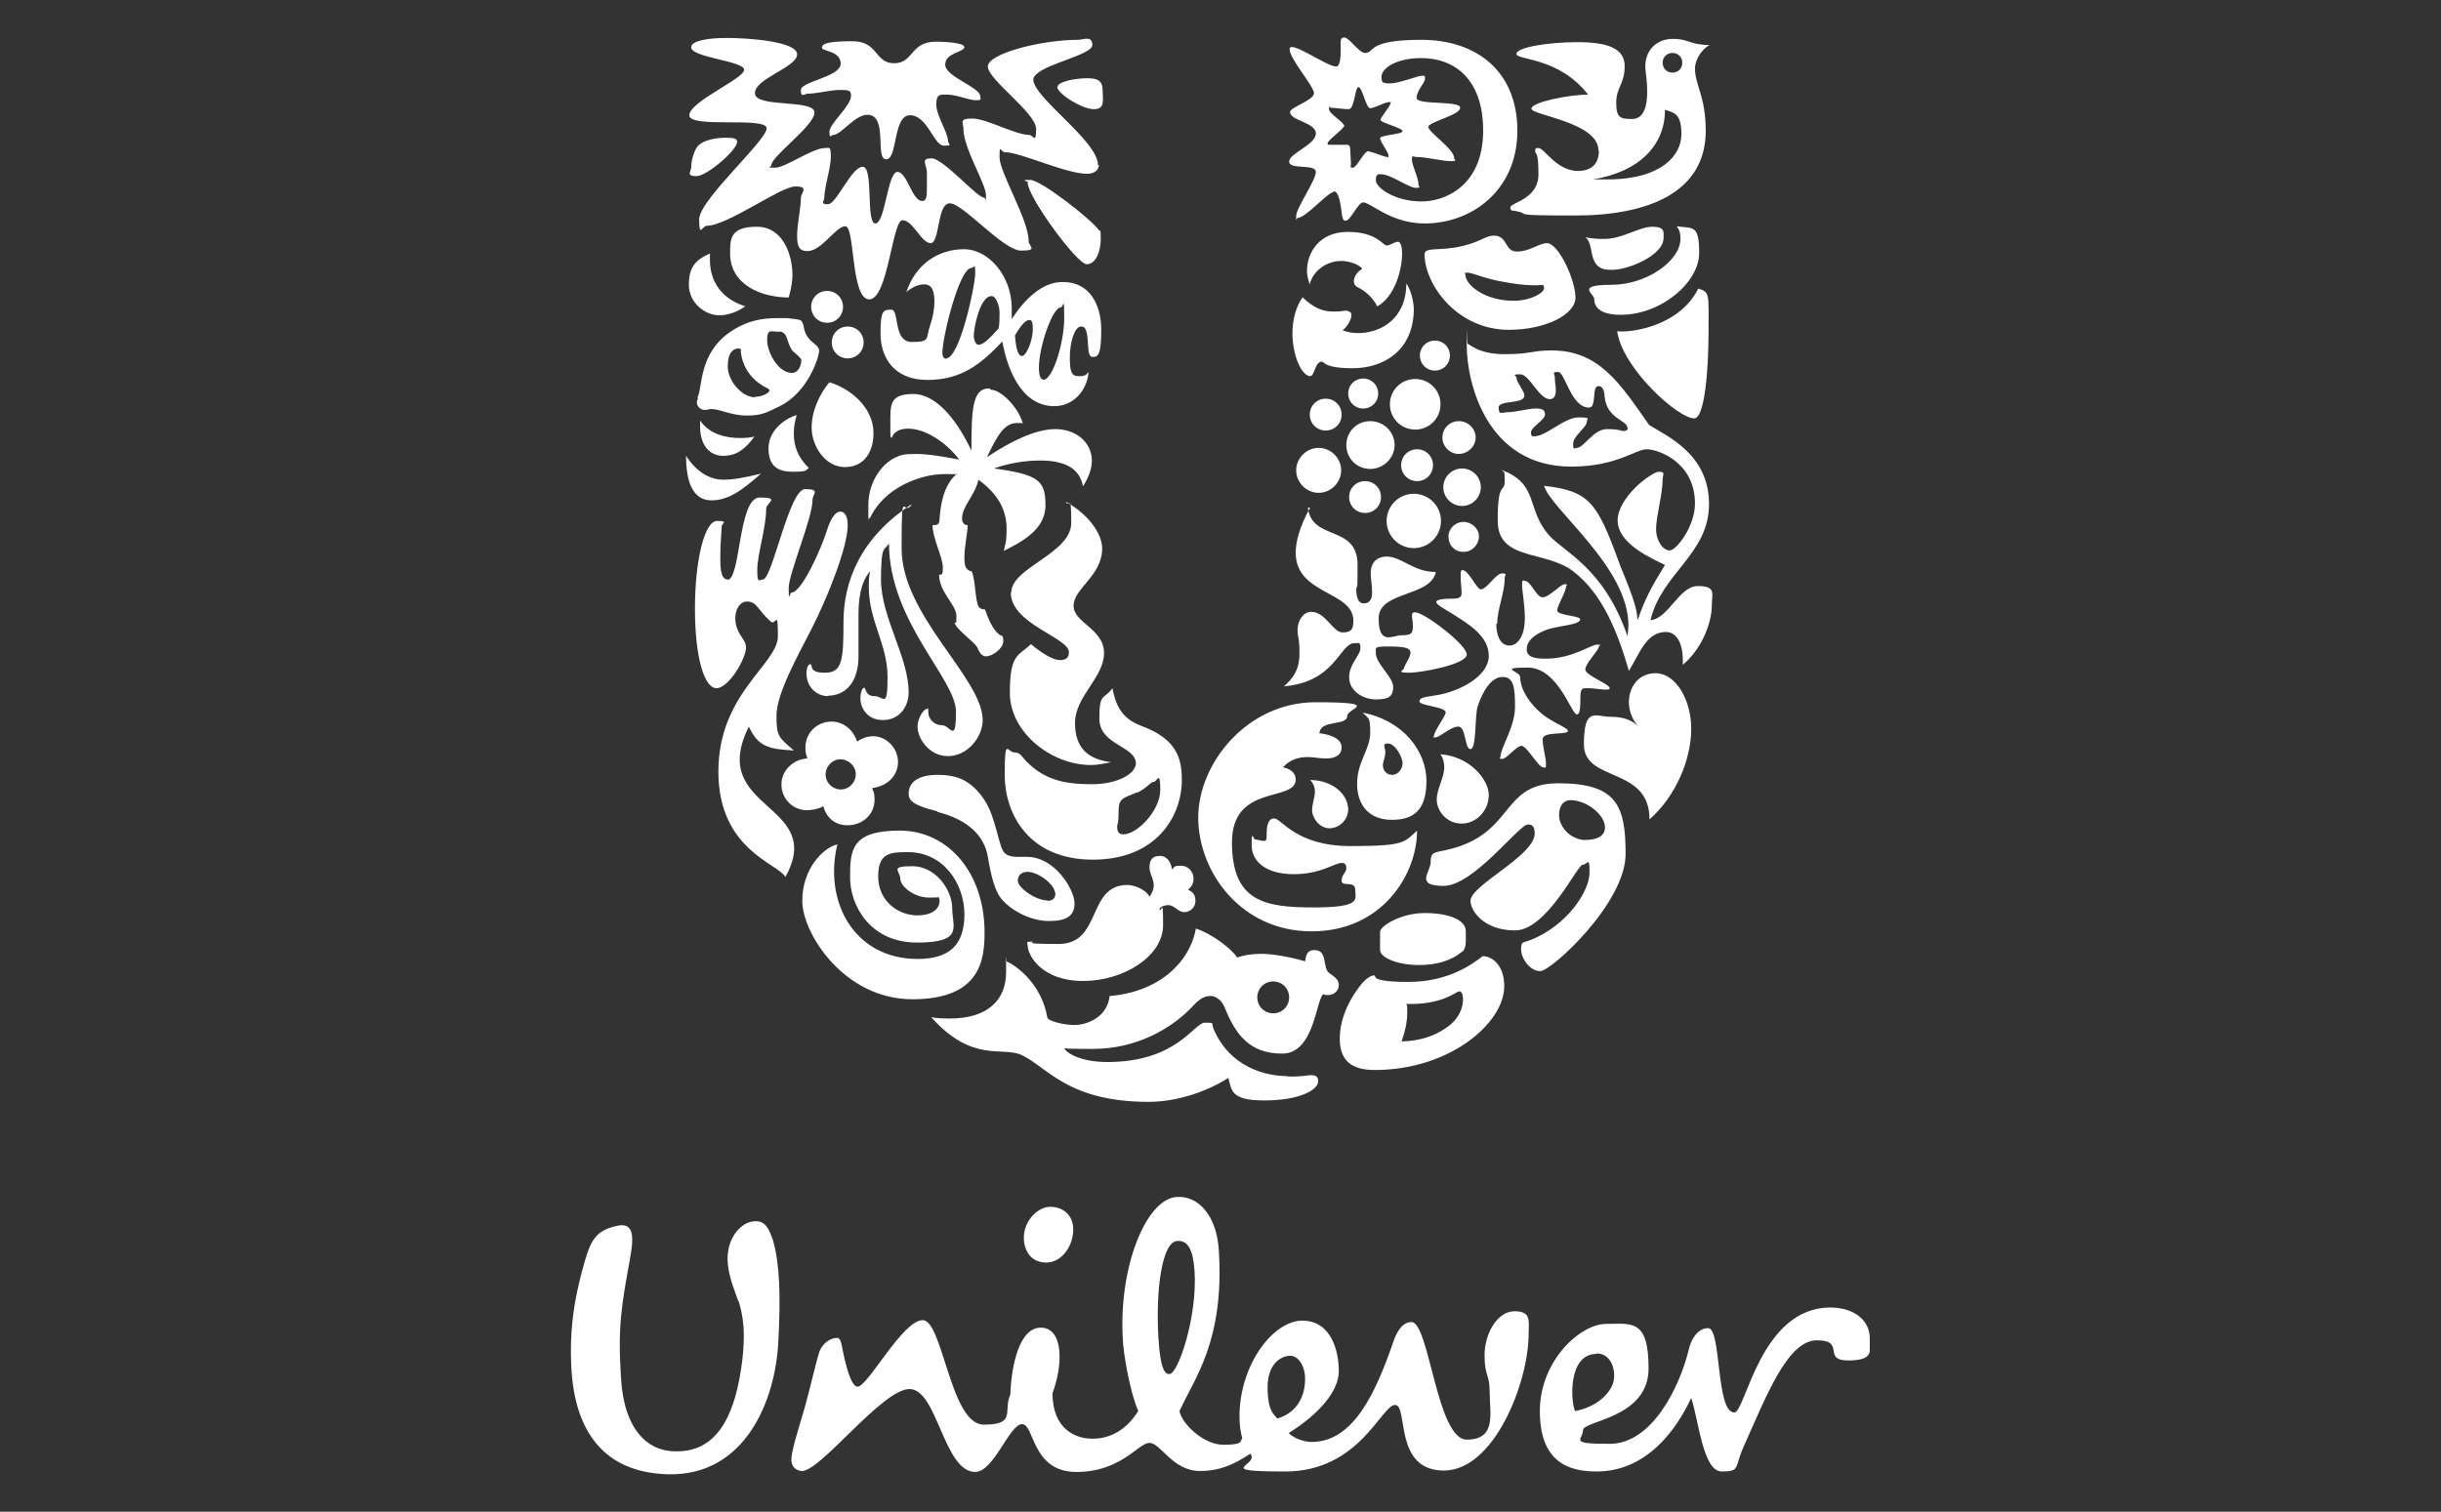 <?xml version="1.0" encoding="UTF-8"?>
<svg id="Layer_1" data-name="Layer 1" xmlns="http://www.w3.org/2000/svg" xmlns:xlink="http://www.w3.org/1999/xlink" version="1.1" viewBox="0 0 520.9 322.7">
  <rect x="0" y="0" width="520.9" height="322.7" fill="#333333" stroke="none"/>
  <defs>
    <style>
      .cls-1 {
        clip-path: url(#clippath);
      }

      .cls-2 {
        fill: none;
      }

      .cls-2, .cls-3 {
        stroke-width: 0px;
      }

      .cls-3 {
        fill: #fff;
      }
    </style>
    <clipPath id="clippath">
      <rect class="cls-2" x="121.8" y="8" width="277.2" height="306.7"/>
    </clipPath>
  </defs>
  <g class="cls-1">
    <path class="cls-3" d="M157.5,277.6c-.5-1.4-1.8-4.7-2.1-7.1-.8-5.3,2-8.8,4.5-9.6,2.9-.8,4,.6,5.1,4,1.4,5.1,1.6,11.8,1.1,21.3-.6,13-7.2,28.8-23.4,28.5-14-.3-20.2-9.4-20.8-23.2-.3-6.5.2-13,2.9-22.3,1.4-4.9,2.7-6.7,7.2-7.6,3.5-.6,3.2,3,2.4,7.3-1.7,9.5-2.6,14.1-1.9,25,.6,11.5,5.9,15.9,11.6,15.9,8.6.2,12.4-7,14-17.3,1.3-8.3.3-12.2-.5-14.8ZM340.7,288.9c3.3,0,4.3,4,3.5,6.4-.8,2.4-3.7,5.1-8.1,5.9-1-2.4-1.4-12.2,4.6-12.2ZM278.5,294.3c0-2.7-1.4-4.9-3.2-4.9s-4.8,1.6-4.8,6.7,1.4,5.9,2.1,6.7c4.6-1.4,5.9-5.3,5.9-8.4ZM229,261.9c-.2-2.6-2.2-4.3-4.9-4.3s-5.9,3.2-5.6,7.1c.2,2.6,1.7,4.8,4.8,4.8,3.5,0,6-4,5.7-7.6ZM254.9,271.2c-.3-4.4-1.4-6.5-3.7-6.3-3.2.2-4.6,10.2-4,20.6.4,6.8,1.4,7.9,2.4,7.8,1.8-.1,6-12.3,5.3-22.2ZM360.4,288c-2,8.2-7.9,20.2-16.9,20.2s-5.7-.8-5.7-2.9,14-2.5,14-13.2-3.7-9.5-9.1-9.5-14.1,7.8-14.1,18.6,6,12.9,12.1,12.9c10.5,0,16.9-8.6,20.2-15.7,1.6,4.8,2.5,15.7,6.5,15.7s2.7-.8,4.6-5.1c4.8-10.7,9.4-22.9,15.7-22.9s1,4.3,6.7,4.3,4.6-2.2,4.6-4.8c0-3.7-3.3-6.5-8.4-6.5-15,0-18.1,22.4-20.5,22.4-4,0-2.7-18-5.6-18-2.5,0-3.8,3-4.1,4.5ZM233.2,307.1c2.4,0,6.5-.8,9.7-5.9-1.8-4.1-3.2-12.4-3.3-15.4-.9-15.4,5-29.9,11.5-30.3,4.8-.3,8.6,4.2,9,11.5,1.2,19.2-5.2,27.2-8.4,34.2.5,2.7,5.1,7.2,9.4,7.2s3.5-.8,4-1.4c-.3-1.1-.6-2.5-.6-4.6,0-11.1,7.2-20.5,13.4-20.5s7.8,6.5,7.8,10.8-4.3,9.2-10.7,13.2c1.1,1.1,3.2,1.9,4.9,1.9,9.1,0,13.8-11,17.3-21,.6-1.9,1.8-4.6,4-4.6,3.8,0,5.4,25.1,11.8,25.1s4.9-5.6,4.9-9.9-1.1-3.5-1.1-8.1,2.7-9.4,6.4-9.4,3,2.2,3,4.9c0,10.2-7.3,29.1-18.1,29.1s-7.5-14-10.4-14-7.6,14.2-23.4,14.2-5.3-1.3-7.5-3.8c-3.8,2.6-7,3.7-10.7,3.7-5.9,0-8.4-6-10.8-6s-6,6.2-15.6,6.2-8.9-10.2-11.6-10.2-6,10.2-10,10.2c-6.7,0-8.1-17.7-14-17.7s-19.2,17.9-23.1,17.5c-1.6-.2-2.3-1.4-2.1-2.9.2-2.2,2.1-8.1,2.9-10.9,1.3-4.8,2.5-10.1,3.1-11.8.7-1.7,2.4-2.9,3.8-2.8.7,0,.9,1.4,1.1,2.5.8,3.9,1.9,7.9,3.2,7.9,2.2,0,9.6-14.2,13.9-14.2s5.9,22.3,13,22.3,4.1-2.9,5.7-6.4c.2-5.9,1.8-14.3,6.5-14.3s4.9,7.5,2.5,14c0,7.8,5.1,9.7,8.4,9.7"/>
  </g>
  <path class="cls-3" d="M344,57.6c-1.2,0-2.9,0-3.8-1.9-.8-1.5-.5-4-1.9-5.1,1.4.4,3,.4,4.1.4,3.8,0,7.4-2.6,10.2-2.6s2.4,1.2,2.4,2.4c0,3.7-7.5,6.8-11,6.8ZM345.8,67.2c8.8,0,16.8-7,16.8-13.2s-1.4-5.2-4.8-5.7c.6.8.8,1.4.8,2.7,0,4.6-7.1,9.8-14.8,9.8s-3.6,1.9-3.6,3c0,2.4,2.3,3.4,5.6,3.4ZM345.1,70.7c1.1,8,13.2,18.8,16.5,18.6,2.2-.2,3-10.5,3-18.6s.3-8.3-2.2-9.1c-3.9,7.9-14.1,9.5-17.4,9.1"/>
  <path class="cls-3" d="M155.2,123.8c2.9,0,2.3-17.6,6.9-17.6s1.4,1.1,1.4,2.4c0,4-1.9,9.8-1.9,13s.4,2.1,1.2,2.1c2,0,5.6-19.3,9-19.3s1.6,1.1,1.6,2.2c0,4.1-5.1,15.7-5.1,19s.2.9.6.9c2.1,0,6.3-9.1,7.7-13.7.8-2.4,1.8-3.6,2.7-3.6s1.6.9,1.6,2.9c0,4.6-4.2,15.3-7.9,22.5-2.9,5.6-7.3,13.6-7.3,18.1s.4,4.6,3.7,7.5c-5.4-.3-7.6-.8-9.6-5.1-9,18,16.6,16.2,7.8,32.1-1.6-2.9-14.3-5.8-14.3-22.5s12.7-22.9,12.7-28.9-.4-2.2-1.5-3.1c-2.8-2.4-2.9-4.3-5.1-4.3s-3.5,3.7-1.5,7c.7,1.1,1.3,1.8,1.3,2.8,0,2.4-3.7,8.7-6.3,8.7s-4.6-6.5-4.6-17,2.1-18.7,4.7-18.7,1,.5,1,1.2c0,1.1-.3,3.3-.3,7,0,4,.9,4.3,1.7,4.3"/>
  <path class="cls-3" d="M176.7,148.5c3.5,0,6.5-2.6,6.5-8.4v-8.6c0-3.3.3-7,2.5-9.6-.3,1.1-.3,2.3-.3,3.4,0,7.3,4,12.2,4,19.2s-.8,4.1-2.8,4.1-1.8-1.8-2.2-1.8-.8,1.1-.8,2.3c0,1.8,1.3,4.6,4.8,4.6s5.5-2.8,5.5-5.9c0-7.6-5.9-16-5.9-24.1s.9-5.9,1.7-7.8c0,16.8,14.3,29,14.3,36s-1.2,2.9-3,2.9-2.9-1.5-2.9-2.7,0-.8-.3-.8c-.5,0-2,1.7-2,3.9s2.3,6.2,6.5,6.2,7.4-4.1,7.4-7.7c0-8.9-17.3-22.3-17.3-36.6s.4-6.4,2.2-9.5c-11.1,7.2-14.6,16.7-14.6,25.1s-.3,10.9-4,10.9-2.4-1.8-3.1-1.8-.8,1.5-.8,1.9c0,3.1,2.3,4.9,4.6,4.9"/>
  <path class="cls-3" d="M304.6,53.5c1.1-.7,5.8.4,12-2.6.8-.4,1.5-.6,2.2-.6,3,0,2.2,3.4,4.9,3.4s4.8-1.8,6.4-1.8c2.5,0,6.1,7.9,6.1,11.6s-6.5,6.9-14.2,6.9c-11.2,0-18-9.8-18-16.1,0-.5.3-.7.5-.8ZM323,64.2c3.7,0,6.5-1.7,6.5-2.7s-.5-.6-1.6-.6-3.3,0-7.4-.8c-3.6-.6-6.3-1.9-7.3-1.9s-.5.2-.5.4c0,2.2,4.1,5.6,10.3,5.6"/>
  <path class="cls-3" d="M178.5,180.3c-2.8.7-7.3,5.1-7.3,12s8.9,21,23.5,21,15.4-8.5,15.4-14.3c0-12.7-7.8-21.7-18.1-21.7s-10.6,4.1-10.6,10,4.2,13.9,14.3,13.9,7.5-3.4,7.5-7.3-3.5-9-8.5-9-2.6,1-2.6,2.6,2.8,4.1,6.2,4.1,1.5-.2,1.9-.3c.2.3.3.7.3,1,0,1.9-1.9,3.1-4.7,3.1-4.3,0-8.4-3.2-8.4-8.3s2.6-5.2,6.4-5.2c7.5,0,12,6.7,12,13.3s-3.3,9.5-10,9.5c-13.5,0-20.1-12.2-17.1-24.5"/>
  <path class="cls-3" d="M274.8,229.8c4,0,3.8-.3,5.1-.3s1.4.8,1.4,1.3c0,1.9-4.1,4.1-11.5,4.1s-6.9-2.3-7.7-4.8c-4.2,2.7-10.6,5.1-17,5.1-17.3,0-21.7-7.5-27.1-10-4.1-1.9-10.5,1.8-19.3-8.1,1.2.3,2.8.3,4.1.3,7.8,0,11.9-3.8,11.9-9.9s0-1.6-.2-2.4c2.4.9,7.8,5,9,12.1.2.8,3.6,1.6,5.8,1.6s6.9-1.3,7.5-6.2c10.1-.8,17-6.8,18.4-14.4,3.6,1.2,7.8,4.5,8.8,6.2,1.4-.5,3.1-.8,5.1-.8s5.7.5,9.4,1.6c.2-1.1.3-2.4,2-2.4,2.5,0,1.9,2.8,2.7,4.4.4.8,2.5,1.4,2.5,3s-1.4,2.2-2.2,2.2-.8,0-1-.2c-1.7.6-1.8,12.7-8.9,12.7s-10-4.3-12.2-9.7c-.6-1.6-1.9-2.6-3-2.6s-2.1.3-3.7,2c-4.6,5-12.2,9.3-21.5,9.3s-5.1-.3-5.7-.3-.3,0-.3.2c0,.6,2.9,2.9,9.1,2.9,14.9,0,18.5-8.4,20.8-8.4s1.3,0,1.9,1.4c3.5,8.1,11,10,15.7,10ZM268.3,212.9c0,1.9,1.5,3.4,3.4,3.4s3.4-1.5,3.4-3.4-1.5-3.4-3.4-3.4-3.4,1.5-3.4,3.4"/>
  <path class="cls-3" d="M335.1,170.8c-1.2,0-2.4.9-2.4,3.2s1.9,4.1,3,4.6c.6.3,1.5.7,2.4.7,2.5,0,4.4-.7,4.4-2.7,0-2.6-3.8-5.8-7.4-5.8ZM326,176c-1.8,0-11.6,13.1-17.9,13.1s-2.8-2.9-2.8-5.1.8-2,3.5-2.6c14.5-3.3,11.3-14.2,23.7-14.2s14.4,4.6,14.4,15.1-15.9,25-18.2,25-4.1-2.8-4.1-4.6.3-1.4,1.9-2c8.1-3.2,12.7-10.6,12.7-14.4s-.4-1.7-1.5-1.7-7.6,14-14.4,14-9.5-4.3-9.5-6.3c0-3.4,13.7-9.6,13.7-14.4,0-1.8-.8-1.9-1.5-1.9"/>
  <path class="cls-3" d="M159,65.4s-2.4,1.9-5.5,1.9-6.5-2.7-6.5-6.5,1.4-5.3,4.5-6.7c0,.5,0,.9,0,1.4,0,4.8,2.7,8.4,7.6,9.9ZM177,81.6c-1.9,2.2-3.8,5.9-3.8,9.7s2.8,8.4,7.1,8.4,6.1-3.5,6.1-7.2c0-5.7-5.1-9.6-9.4-10.9ZM149,85c-.2.3-.3.6-.3.9,0,.8.8,1.6,1.6,1.6s1.1-.2,1.4-.2c2,0,4.3,1.4,7.6,1.4s4.2-.6,7.1-2c6.1-3,8.4-10.6,8.4-11.8s-1.3-1.4-2.4-2.9c-1.1-1.5-.7-2.8-1.4-3.5-.4-.4-1.6-.4-3.1-.6-.5,0-1.2,0-1.9,0-2.8,0-6.1.3-9.8,2.7-7.3,4.7-6.2,12.4-7.4,14.3ZM168.8,74.5c.6.8,2.2,1.8,2.2,2.4,0,1.2-.7,2.7-2,2.7-3,0-5.3-4.5-5.3-7s.9-1.8,2.2-1.8.8,0,1.3.3c.8.4.8,2.1,1.7,3.4ZM161.1,84.8c-2.8,0-5.8-3.5-5.8-6.6s1.3-3.8,2.2-3.8.5.3.6.8c.5,4.1,3.2,6.5,5.7,7.7.3.2.4.3.4.4,0,.6-1.6,1.4-3.1,1.4ZM168.3,63.5c.4-1.4.8-3,.8-4.9,0-4-1.9-10.2-7.6-10.2s-5.7,2.6-5.7,5.7c0,6.7,6.7,9.4,12.5,9.4ZM146.4,97.3c0,6.4,1.9,9.5,5.4,9.5s6.3-1.9,10.6-5.7c-3.3.8-5.8,1.3-8.1,1.3s-5.4-1.2-7.9-5.1ZM149.4,89.8c0,.4,0,.8,0,1.3,0,4,2.1,6.2,4.9,6.2s4.6-1.3,6.7-4.1c-.9.2-2,.3-3,.3-3.1,0-6.5-.8-8.5-3.6ZM170,88.6c-1.9.5-6,2.9-6,7.1s2.4,5,5.3,5,2.6-.3,3.3-.8c-2.4-2.3-3.2-4.8-3.2-7.3,0-1.8.3-2.9.6-3.9ZM173.1,65.5c0,1.9,1.5,3.4,3.4,3.4s3.4-1.5,3.4-3.4-1.5-3.4-3.4-3.4c-1.9,0-3.4,1.5-3.4,3.4ZM177.5,73.1c0,1.9,1.5,3.4,3.4,3.4s3.4-1.5,3.4-3.4-1.5-3.4-3.4-3.4-3.4,1.5-3.4,3.4"/>
  <path class="cls-3" d="M309.1,114.5c0-1.7,1.5-3.1,3.2-3.1s3.3,1.4,3.3,3.1-1.4,3.3-3.3,3.3-3.2-1.4-3.2-3.3ZM279.5,88.5c0,1.9,1.5,3.4,3.4,3.4s3.4-1.5,3.4-3.4-1.5-3.4-3.4-3.4-3.4,1.5-3.4,3.4ZM276.6,100.4c0,2.6,2.2,4.8,4.8,4.8s4.8-2.2,4.8-4.8-2.2-4.8-4.8-4.8c-2.6,0-4.8,2.2-4.8,4.8ZM287.3,95c0,2.9,2.3,5.1,5.1,5.1s5.2-2.3,5.2-5.1-2.3-5.1-5.2-5.1c-2.9,0-5.1,2.3-5.1,5.1ZM287.7,84c0,1.8,1.4,3.2,3.2,3.2s3.2-1.4,3.2-3.2-1.4-3.2-3.2-3.2-3.2,1.4-3.2,3.2ZM303,75.9c0,1.8,1.4,3.2,3.2,3.2s3.2-1.4,3.2-3.2-1.4-3.2-3.2-3.2-3.2,1.4-3.2,3.2ZM296.6,86.3c0,3,2.4,5.4,5.4,5.4s5.4-2.4,5.4-5.4-2.4-5.4-5.4-5.4-5.4,2.4-5.4,5.4ZM287.9,106.1c0,1.9,1.5,3.4,3.4,3.4s3.4-1.5,3.4-3.4-1.5-3.4-3.4-3.4-3.4,1.5-3.4,3.4ZM299,99.3c0,1.9,1.5,3.4,3.4,3.4s3.4-1.5,3.4-3.4-1.5-3.4-3.4-3.4-3.4,1.5-3.4,3.4ZM295.9,111.2c0,3.2,2.6,5.8,5.8,5.8s5.8-2.6,5.8-5.8-2.6-5.8-5.8-5.8-5.8,2.6-5.8,5.8ZM308,104c0,2.2,1.8,4,4,4s4-1.8,4-4-1.8-4-4-4-4,1.8-4,4ZM307.8,93.4c0,1.9,1.6,3.5,3.5,3.5s3.6-1.6,3.6-3.5-1.6-3.5-3.6-3.5-3.5,1.6-3.5,3.5"/>
  <path class="cls-3" d="M316.4,204.1c-2.2,1.7-7.3,5.5-15.9,5.5s-6.6-1.4-7.3-1.4-1.8.8-2.7,1.9c-2,2.4-4.6,6.8-4.6,11.6s2.6,6.7,7.5,6.7c15.8,0,27.6-9.9,27.6-17.9,0-4.6-2.7-6.4-4.6-6.4ZM312,203.2c.7-.6.8-1.5.8-2.5v-1.9c0-2.5-3.7-3.9-8.8-3.9s-9.5,2.8-9.5,4v3.9c0,1.6,3.7,3.2,8.3,3.2,3.6,0,6.9-.9,9.1-2.8ZM311.3,211.6c.4,0,.9.2.9,1.8s-.8,4.3-3.9,6.2c-2.1,1.4-5,2.6-9.2,2.7.7-2,1.2-4.1,1.2-6.1s0-1.2-.2-1.9h1.1c6.7,0,9.5-2.6,10-2.6"/>
  <path class="cls-3" d="M279.1,108.4c.9,7.2,10.6,3.5,10.6,12.2s-.3,3.1-.3,4.7.2,3.5,1.6,3.5,1.8-1,1.8-2.4-.3-3-.3-4c0-3,2.1-3.6,3.4-3.6,3.2,0,5.7,3.3,10.5,3.3-1.1,5.4-12.2,4-12.2,9.9s3,3.6,4.9,3.6,2.4-.3,2.4-1.8-.2-1.8-.2-2.4.3-.7.7-.7c1.9,0,11,6.9,11,9s-9.6,3.9-12.4,3.9-1-.6-1-.9c0-.6,1.4-2.4,1.4-3.4s-1.3-1.3-4.6-1.3-2.8.2-2.8,1.4c0,2.3,3.7,5.1,3.7,7.2s-1,2.7-3.7,2.7-5.7-1.8-5.7-4.7,2.4-4.7,2.4-6.2-.3-1.1-1.3-1.1c-3.1,0-4,8.3-15,9.2,1.8-1.6,3.3-3.4,3.3-7s-.4-3.2-.4-5.1,1.2-3.8,2.9-3.8c3.1,0,4.6,4.4,6.7,4.4s2.3-1,2.3-2.5c0-6.4-12.3-5.5-12.3-14.5,0-2.4.8-5.5,3.1-9.7ZM319.3,133.2c0,2.1.7,4.6,2.8,4.6s3.3-2.7,3.3-5.7-.6-6-.6-7.3.3-.8.6-.8c1.3,0,2.4,3.5,3.8,3.5s3.8-2.8,4.7-2.8.3.3.3.4c0,1.3-1.9,4.1-1.9,5.2s4.9,1.1,4.9,1.9c0,1.3-5.1,1.3-7.6,2.4-2.4,1-3.8,2.3-3.8,4s1.7,2,4.1,2c5.6,0,9.6-3,10.9-3s.4.2.4.4c0,.8-2.9,3.6-2.9,4.9s5.2,3.1,5.2,4c0,.3-.4.3-1,.3-.9,0-2.4-.3-3.5-.3s-1.3,0-1.5.4c-.6.7.2,5.2-1,5.2s-4-10-10.5-10-1.6.8-1.6,2c0,3.4,3.3,7.3,6.4,9.1,1.4.9,3.8,1.9,3.8,2.4,0,1-5.4,0-5.4,1.8s.7,3.8.7,5.1,0,.9-.6.9c-1,0-3.5-4.6-4.6-4.6s-3.2,2.8-4.1,2.8-.4-.3-.4-.5c0-1.9,3.1-6.3,3.1-10.6s-.3-6.4-2.7-6.4-4.3,3.2-5.3,6.4c-.6,1.9-.2,9-1.5,9s-.9-4.8-2.6-4.8-3.9,2.3-4.9,2.3-.3,0-.3-.3c0-1,2.5-4.3,2.5-5,0-1.3-5.6-1.4-5.6-2.4s2.2-1,4.2-1.4c4.3-.8,10.6-3.9,10.6-8.3s-4.7-7-7.8-9c-1.6-1-3.4-1.9-3.4-2.5s2-.7,2.9-.7c1.3,0,2.5,0,2.5-1.1s-.2-2.3-.2-3.5,0-1.5.4-1.5c1.3,0,3,4.1,3.9,4.1,1.3,0,3.2-3.4,4.5-3.4s.6.3.6,1c0,3.1-1.6,6.7-1.6,9.7"/>
  <path class="cls-3" d="M281.5,156.5c3.9.5,4.8,1.9,4.8,3,0,1.9-1.7,2.4-3.3,2.4s-2.5-.3-4-.3-3.7.4-5.2,2.2c1.1.2,2.7.9,2.7,2.6,0,4.9-13.6.8-13.6,13.4s6.9,13.9,17.4,13.9,8.9-1.8,8.9-3.8-2.9-.5-2.9-1.9,1-1.7,1-2.6-.3-1.2-1-1.2c-1.5,0-4.4,2.4-10.2,2.4s-9-2.6-9-6.2.3-1.2.8-1.2,1.2.3,1.8.3.6-.3.6-1.3,0-3.5,1.6-3.5,4.6,5.9,16.3,5.9,11.4-.8,14.2-3.3c0,9.3-7.4,21.5-22.5,21.5s-24.2-12.7-24.2-24.3,10.5-24.6,25-24.6,6.8,1.3,6.8,2.9c0,2.2-5.5.8-5.9,3.5ZM307.4,161c.6.9.8,1.9.8,2.7,0,2.4-1.6,4.6-1.6,7s2.1,5.1,5.3,5.1,5.8-2.8,5.8-6.1-4.1-8.3-10.4-8.7ZM279.5,166.4c.8.8,1.1,1.7,1.1,2.5,0,1.3-.6,2.6-.6,4.1s1.5,3.8,3.7,3.8,4-1.9,4-4c0-3.2-3.3-6.3-8.2-6.3ZM290.7,152.1c8.9,1.7,13.7,8.4,13.7,14.6s-2.7,8.3-7.4,8.3-7.4-3-7.4-7.7,2.8-7.3,2.8-10.9-.4-2.9-1.6-4.3ZM295.1,163.3c0,1.2.8,2.1,2,2.1s2.2-1.2,2.2-2.5-1.6-4.2-3.1-4.2-.4,1-.6,2.1c0,.8-.5,1.9-.5,2.5"/>
  <path class="cls-3" d="M201.9,76.5c2.9,0,6.2-15.5,6.2-18.1s-.2-1.2-.8-1.2c-2.6,0-6.2,14.8-6.2,18.1,0,.6.2,1.3.9,1.3ZM222.6,81.1c2.1,0,4.5-8.1,4.5-13.2s-.2-2.3-.7-2.3c-1.8,0-4.7,8.4-4.7,12.9,0,1.8.4,2.5.9,2.5ZM208.8,73.6c.9,0,2.1-1,4.3-3.5.2-1.1.2-2.1.2-3.4s-.7-3.5-1.7-3.5c-2.5,0-3.8,6.8-3.8,8.5,0,1,.5,1.9,1,1.9ZM220.4,70.1c0-1.4-.3-1.8-.7-1.8-.8,0-1.8,1-3.1,3.3.2,3,.7,4.4,1.5,4.4s2.3-3,2.3-5.9ZM226.9,60.2c5.6,0,8.1,4.8,8.1,10.2s-.7,5.8-1.8,5.8-.9-1.9-1.1-3.7c-.2-2.3-.6-2.8-1.4-2.8-1.4,0-2.4,3.4-2.4,6.5s.3,4.1,1.9,4.1,1.6-.4,2.1-.9c-.3,3.9-3.2,7.3-7.3,7.3-7.4,0-10.2-8.7-11.1-13.8-4.5,4.7-8.6,8.2-16,8.2s-10-5.1-10-9.9.5-5.1,2.3-5.1.3,6.9,4.4,6.9,2.9-.8,3.9-3.6c.6-1.7.9-3.5.9-5,0-2.3-.5-3.7-2.2-3.7s-3.2,1.1-3.8,1.7c2-6.1,6.9-9.2,12.3-9.2s10.2,5.9,10.2,12.5,0,1.9-.3,2.9c2.9-4.7,6.8-8.4,11.1-8.4"/>
  <path class="cls-3" d="M211.1,82.9c-3.6,0-3.8,4.4-3.8,13.3-2.7-5.8-7.2-12.1-12.4-12.1s-4.9,2.4-4.9,6.5,0,2.1.3,2.9c.4-1.4,1.8-2,3.5-2,3.6,0,8,2.8,10.9,6.6-3.3-.6-6.5-1.2-9.2-1.2s-3.2.2-4.5.8c-2.4,1.1-5.7,4.7-5.7,10.2s0,1.8.3,2.8c3-6.6,10.8-9.5,15.9-9.5s1.8,0,2.4.2c-2.6,2.4-3.2,6.5-3.4,9.3,0,1.4-.6,1.4-1.5,1.4,0,2.8,2.2,6.9,2.2,9s-.4,1.4-.8,1.6c0,3.7,3.7,6.4,3.7,8.8s-.2,1.1-.4,1.4c.3,1.5,4.3,4.1,4.9,5.4.6,1.6,1.4,1.8,1.8,1.8,1.4,0,3.7-1.7,3.7-3.2s-.4-1.1-.8-1.4c-1.6-1.2-2.5-3.7-3.1-5.4-.6,0-1.4-.2-1.6-1.2-.5-1.7-.5-5-1.2-6.9-1.1-.3-1.6-.7-1.6-3s.7-5.4.7-6.9c-.5,0-1.2-.3-1.2-1.4,0-2.7,2.7-4.8,3.5-8.3,4.8,3.5,6,7.2,6,10.4s-.3,3.3-.6,4.8c3.5-1.8,8.9-4.4,8.9-9.7s-1.4-6.6-11-7.9c3-1.1,6.7-1.7,9.8-1.7,5.4,0,8.5,1.7,9.2,5.5,1.1-1.7,1.9-3.6,1.9-5.4,0-4.1-3.5-6.8-7.8-6.8s-9.7,2.7-14.6,6c2.2-4.6,3.7-7.3,6.4-7.3s.8,0,1.3.2c-1-3.7-4.8-7.3-6.8-7.3"/>
  <path class="cls-3" d="M353.3,143.7c4.2,0,7.6,5.5,7.6,11.9s-3.2,14.3-8.9,19.3c0-11.4-14-7.8-14-16s2.5-5.9,5.6-5.9,4.8.8,6.3,2.3c-1.5-1.4-2.3-3.5-2.3-5.4,0-3.2,2-6.2,5.7-6.2"/>
  <path class="cls-3" d="M278,63.5c2.2,2.1,4.1,3,6.5,3s2-.2,2.6-.2,1.3.3,1.3.9c0,.9-.8,2.5-1.9,3.3,1,.4,2.1.6,3.3.6,4.8,0,10.3-3,10.3-10.6,1,1.3,1.6,4.1,1.6,5.4,0,9.2-6.8,12.7-13,12.7s-6.1-1.4-6.6-1.4c-1.6,0-1.5,3.2-2.6,3.1-1.9-.3-3.7-4.6-3.7-9.2,0-2.7.7-5.6,2.2-7.7ZM290.7,57.4c-.7-1.1-3.2-1.7-4.4-1.7-3.7,0-6.3,2.6-6.8,5-.3-.8-.6-1.9-.6-2.9,0-3.7,2.5-8.3,8.7-8.3s7.5,2.9,8.3,2.9,1.7-.8,2.4-.8.9,1.4.9,2.5c0,3.4-1.5,9.2-5.3,11.3-.7-1.4-2-3-4.2-4.1-.6-.3-.8-.8-.8-1.3,0-.9.8-2.1,1.8-2.6"/>
  <path class="cls-3" d="M219.3,39c0,3,10.5,17.4,12.6,17.4s3-3,3-5.5-.2-1.3-.5-1.9c-1.5-2.1-12.2-10.6-14.6-10.6s-.4.3-.4.5ZM157.3,30.3c0,1.7-6.4,7.3-8.7,7.3s-1.1-1-1.1-1.9c0-1.7.8-4.1,1.7-4.8,1.1-1,3.6-1.5,5.6-1.5s2.5.2,2.5.9ZM234.3,35.2c0-5.1-13.7-14.3-13.8-18.2,0-.4.2-.7.5-1,2.3-2.5,12.1-4.3,12.1-6.4s-2-1.1-3-1.1c-7.8,0-19.3,2.9-19.3,5.7s10.3,9.9,10.3,13.3-.6,1.3-1.5,1.3c-2.9,0-9.1-3.5-12.1-3.5s-1.9.9-1.9,2.3c0,4,4.8,11.7,4.8,14s0,.6-.4.6c-1.5,0-8.7-8.4-11.2-8.4s-1,1.3-1,3.1v2.9c0,1.9,0,3.1-1,3.1-2.2,0-3.2-6.2-5.3-6.2s-2.6,11-4.7,11-.3-12.1-2.7-12.1-5.6,8-7.4,8-.8-.7-.8-1.3c0-2.4,1.4-6.4,1.4-8.8s-.3-1.9-1.3-1.9c-2.6,0-8.4,4.2-10.6,4.2s-.8-.2-.8-.5c0-2,9.2-8.4,9.2-11.3s-12.7-.9-12.7-4.1,9-5.5,9-8.3-10.7-3.5-14.9-3.5-7.7.6-7.7,2c0,2.2,11.3,2.9,11.3,4.8s-11.7,6.8-11.7,9.7,16.5.2,16.5,2.8-14.4,15.3-14.4,19.4.7,1.4,1.6,1.4c4.4,0,15.8-8.4,18.9-8.4s1.2,1.3,1.2,2.5c0,2.2-.8,5.6-.8,8s.5,3.3,2.2,3.3c3.1,0,6-5.3,8.1-5.3s1.1,15.6,5.1,15.6,4.9-16.9,7.1-16.9,4,4.9,6,4.9,1.3-8.5,4.1-8.5,11.4,10.1,15.2,10.1,1.6-.9,1.6-2.1c0-4.5-6.2-14.6-6.2-17.8s.2-1.1,1.2-1.1c3.3,0,12.9,4.6,17.5,4.6,1.5,0,2.5-.8,2.5-1.9ZM225.6,18.5c0,1.5,5.3,4.8,7.8,4.8s1.9-1.9,1.9-4-1.1-2.6-3.3-2.6c-2.8,0-6.3.8-6.3,1.8ZM205.7,9.9c0-.5-2.5-1-6-1-5.5,0-4.7,4.6-8.9,4.6s-3.3-4.7-8.9-4.7-6.5.6-6.5,1.4,4,.6,4,3.4-8.5,3.8-8.5,5.6.7.8,1.5.8c1.9,0,4.8-.8,6.9-.8s2.3.2,2.3,1.3c0,2.1-4.6,5.9-4.6,7.6s.4.7.8.7c1.7,0,4.6-4.3,7.3-4.3,4.5,0,1.5,9.5,4,9.5s1.4-9.4,5.1-9.4,5.1,6.5,7.2,6.5.9-.4.9-1c0-1.8-2.5-5.4-2.5-7.8s1-2.1,2.4-2.1c1.9,0,4.6,1.2,6,1.2s1-.2,1-.8c0-2-7.5-4.2-7.5-6.8,0-2.6,4.1-2.6,4.1-3.8"/>
  <path class="cls-3" d="M355.3,23.5c0,7.5-5.5,13.2-15.4,14.8,1.1,0,2.1,0,3.1,0,11.6,0,15.8-5.2,15.8-9.6s-1.4-4.6-3.6-5.3ZM341.1,32.1c0-6-14.3-7.5-14.3-8.9s8-3,12.1-3c-6.3-8.1-15.3-7.3-15.3-8.7s6.8-2.5,13-2.5,10.1,1.2,10.1,5.1-1.8,4.5-1.8,7.8.9,3.5,3.4,3.5,3.2-2.8,3.2-5.7-.4-4.3-.4-5.5c0-3.5,2.4-5.9,5.9-5.9s3.5,1.3,7.8,1.3c-2.3,1.4-3.1,3.8-3.1,5,0,3.5,2.3,6,2.3,13.3,0,13.3-12.5,18.1-27.8,18.1s-8.7-.3-13.1-1c-.7,0-.8-.3-.8-.7,0-1.1,6-1.7,6-7.1s-.7-4.1-.7-4.9.3-.7.7-.7c1.3,0,3.8,4.9,8.5,4.9,1.3,0,4.4-.4,4.4-4.3ZM354.8,13.4c0,1.2.9,2.1,2.1,2.1s2.1-.9,2.1-2.1-.9-2.1-2.1-2.1-2.1.9-2.1,2.1"/>
  <path class="cls-3" d="M347.3,91.4c0-1.8-4.5-1.9-4.9-6.9,0-.8-.3-2.1-1.3-2.1-1.5,0-.3,4.6-2,4.6-3.9,0-5.1-7.6-6.6-7.6s-.7.3-.7,1.3.2,1.5.2,2.6-.3,1.9-1.3,1.9c-2.3,0-4.3-5.3-6.3-5.3s-.8.3-.8.7c0,1,1.7,2.9,1.7,3.8,0,2-5.5.9-5.5,2.6s.8,1,1.8,1c1.8,0,4.6-.8,6-.8s2.1.2,2.1,1.3-3,2.7-3,3.8.5.8.9.8c2.3,0,6.3-4,9.2-4s1.8.3,1.8,1c0,1.1-2.9,3-2.9,4.6s.3.9.8.9c1.5,0,3.5-4,6.4-4s2.7.4,3.6.4c.7,0,.9-.4.9-.7ZM349.5,132.3c1.4-4.2,3-7.2,5.8-11.7-2.8-1.4-10.1-4.5-10.1-9.5s7.3-10.4,8.8-10.4.8.6.8,1.7c0,3-1.4,7.9-1.4,10.5s1.5,4.6,2.9,4.6,5.4-5.1,5.4-10c0-8.9-7.9-11.6-10.3-11.6s-6.4,3.7-16.1,3.7c-18.1,0-22.3-18-22.3-25.8s0-.4.2-.4c.4,0,2.2,2.2,7.9,2.2s5.7-.8,10-.8c10.1,0,14.6,7,20.8,15.9,3.8,2.4,12.8,6.2,12.8,16.9s-10.1,14.7-12.5,24.8c3.9-.4,6.1-7.3,10.1-7.3s3,1.6,3,4.1c0,3.7-2.1,9.3-6.2,12.7,0-.3,0-.8,0-1.3,0-2.4-.9-5.7-3.6-5.7-4.2,0-5.6,4.6-7.9,8.3-2.5-8.6-5.7-16.4-11.7-21.1-6-4.8-16.3-2.2-16.3-11s1.5-5.7,1.5-8.4-.2-1.8-.7-2.4c8.1,3,5.2,8.4,10.2,14,3.1,3.5,11.7,6.9,16.7,21.5,0-.4.2-1.5.2-2.3,0-12.5-16.5-24.7-18-29.8,9.6,1.1,11.3,3.5,15.9,16.1.9,2.6,4,9.1,4,12.3"/>
  <path class="cls-3" d="M303.4,43c-5.9,0-9.8-3-9.8-4.5s.5-1.3,1.2-1.3c1.9,0,5.9,2.9,7.3,2.9s.6-.2.6-.7c0-1.5-1.4-4.1-1.4-5.3s.3-.6.8-.6c2.3,0,5.7.9,7.4.9s.8-.3.8-.7c0-1.9-5.5-5.5-5.5-6.6s6.8-2.5,6.8-4.1-9.3-.5-9.3-2.1,1.8-3.2,1.8-4.1-.3-.6-.9-.6-4.8,1.6-6.5,1.6-1.9-.2-1.9-1.4c0-1.9,3.3-4,8.4-4,8.3,0,13.3,5.7,13.3,15.4,0,12.2-8.5,15.2-13.1,15.2ZM286.9,27c0-.9-3.3-2.7-3.3-3.7s.2-.3.4-.3c.9,0,2.5.3,3.8.3s1.3-4.7,2.1-4.7,1.6,4.5,2.5,4.5,3.1-1.3,4-1.3.3,0,.3.3c0,.6-2.1,2.9-2.1,3.5s4.7,1.7,4.7,2.4-4.8.8-4.8,1.5,1.8,3,1.8,3.7,0,.3-.3.3c-.7,0-3.3-1.2-4.1-1.2s-2.4,3.5-3.2,3.5-.4-.3-.4-.8l-.2-3.4c0-.3-.2-.7-.6-.7-1,0-3,0-3.6,0s-.6,0-.6-.3c0-.7,3.4-3,3.4-3.6ZM284.5,40.8c1.4,0,1.6,3.3,1.9,5.2.2,1,.3,1.1.8,1.1,1,0,2.6-3.9,3.7-3.9,1.6,0,5.9,4.5,13.1,4.5,10.2,0,19.8-7.2,19.8-19.8s-8.6-19.4-20.5-19.4-9.8,2.8-12,2.8c-1.3,0-3.4-3.3-4.4-3.3s-.8.8-.8,2.3,0,3.9-1,3.9c-2,0-9.9-5.8-9.9-3.7s5.2,7.9,5.2,9.4-5.1,3-5.1,4c0,1.9,5.5,2.2,5.5,4.6s-5.7,4.2-5.7,6,5.7.4,5.7,2.2-4.2,7.7-4.2,9.4,0,.4.4.4c1.6,0,6.4-5.5,7.6-5.5"/>
  <path class="cls-3" d="M246.2,189c0,.8-.3,1.6-.9,2.4-.9-1.7-3.5-2.5-4.7-2.5-8.7,0-5.4,12.6-14.7,12.6s-4.2-.5-5.7-.5-.9.3-.9.8c0,2.2,3.1,7.6,11.8,7.6s17.1-5.3,17.1-11.9-.3-2.3-.8-3.5c.3-.5,1.2-.8,1.9-.8,1.3,0,2.1,1.5,3.4,1.5s2.4-1,2.4-2.4-.6-1.9-1.6-2.4c.7-.5,1.2-1.3,1.2-2.3,0-1.4-1-2.8-2.7-2.8s-1.3.3-1.9.8c-.2-1.5-1-2.9-2.6-2.9s-2.2.9-2.2,2.4.9,2.4.9,3.9"/>
  <path class="cls-3" d="M200,173.3c6.8,1.7,10.1,5.3,10.8,9.6.7,4.1,1.5,7.5,3.1,9.2,2.1,2.4,6.2,4.5,9.9,4.5s5.5-1,5.5-3.8-4.1-9.9-10.2-9.9-1.4,0-2.2,0-1.9-.2-2.5-.8c-1.3-1.2-1.8-7.5-4.3-11.3-2.8-4.2-5.8-5.4-10-5.4s-6.2,1.6-6.2,4c0,1.4.8,2.5,6.2,3.8ZM223.5,192.2c-2.5,0-6.3-2.7-6.3-4.2s1.2-1.9,2.1-1.9c2.1,0,5.9,2.6,5.9,4.8,0,.6-.4,1.4-1.7,1.4"/>
  <path class="cls-3" d="M215.8,126.5c0-5.4,12.8-8.3,12.8-14.9s-.4-3-1.2-4.5c4.5,2.4,7.8,6.6,7.8,10,0,5.8-6.1,8.5-6.1,12.2s6.5,4.9,6.5,10.1-6.2,9.3-6.2,14.9,3,7.8,7.7,8.4c-1.5.3-2.9.6-4.3.6-8.5,0-17.3-7-17.3-15.4s1.8-7.8,4.5-10.4c2.4,2,4.7,3.4,6.2,3.4s1.9-.7,1.9-1.7c0-3.1-12.4-6-12.4-12.7ZM242.7,169.1c-2.9,1.3-4,1.1-4,4.1s-.3,2.5-.3,3.3.2,1.6,1.3,1.6c3,0,7.9-5.1,7.9-9.5s-.7-1.7-1.4-1.7-1.4,1.3-3.5,2.3ZM242.4,163c0-3.8-7.8-3.9-7.8-9.6s.9-3.9,2.8-6.5c.8,4.4,2.5,6.7,6.3,8.1,7.5,2.8,8.5,7,8.5,11.5,0,7.6-5.3,17-19,17s-18.8-9.8-18.8-18.1.6-4.8,2-4.8,1.7,1,2.7,2c3.8,3.8,7.9,4.8,13.9,4.8,5.4,0,9.4-2.2,9.4-4.5"/>
  <path class="cls-3" d="M182.6,164.9c.2,1.8-1.1,3.4-2.8,3.6-1.8.2-3.4-1.1-3.6-2.8-.2-1.8,1.1-3.4,2.8-3.6s3.4,1.1,3.6,2.8ZM166.8,168.2c.4,2.9,3,5.1,6.1,4.7,1.1-.1,2.1-.4,2.8-.8.7,2.7,2.9,4.4,6,4,3.1-.4,5.2-2.9,4.9-6,0-.8-.3-1.4-.5-1.9,0,0,.4,0,.7-.1,3-.6,5.1-3,4.8-6-.3-3-3.1-5.3-5.9-4.9-1.1.1-2.1.6-2.8,1.1-.8-2.5-3.1-4.7-6.4-4.2-2.9.5-4.9,3-4.6,6.1,0,.5.2,1.1.4,1.7,0,0-.5,0-.8.1-2.5.4-5.1,2.8-4.7,6.1"/>
</svg>